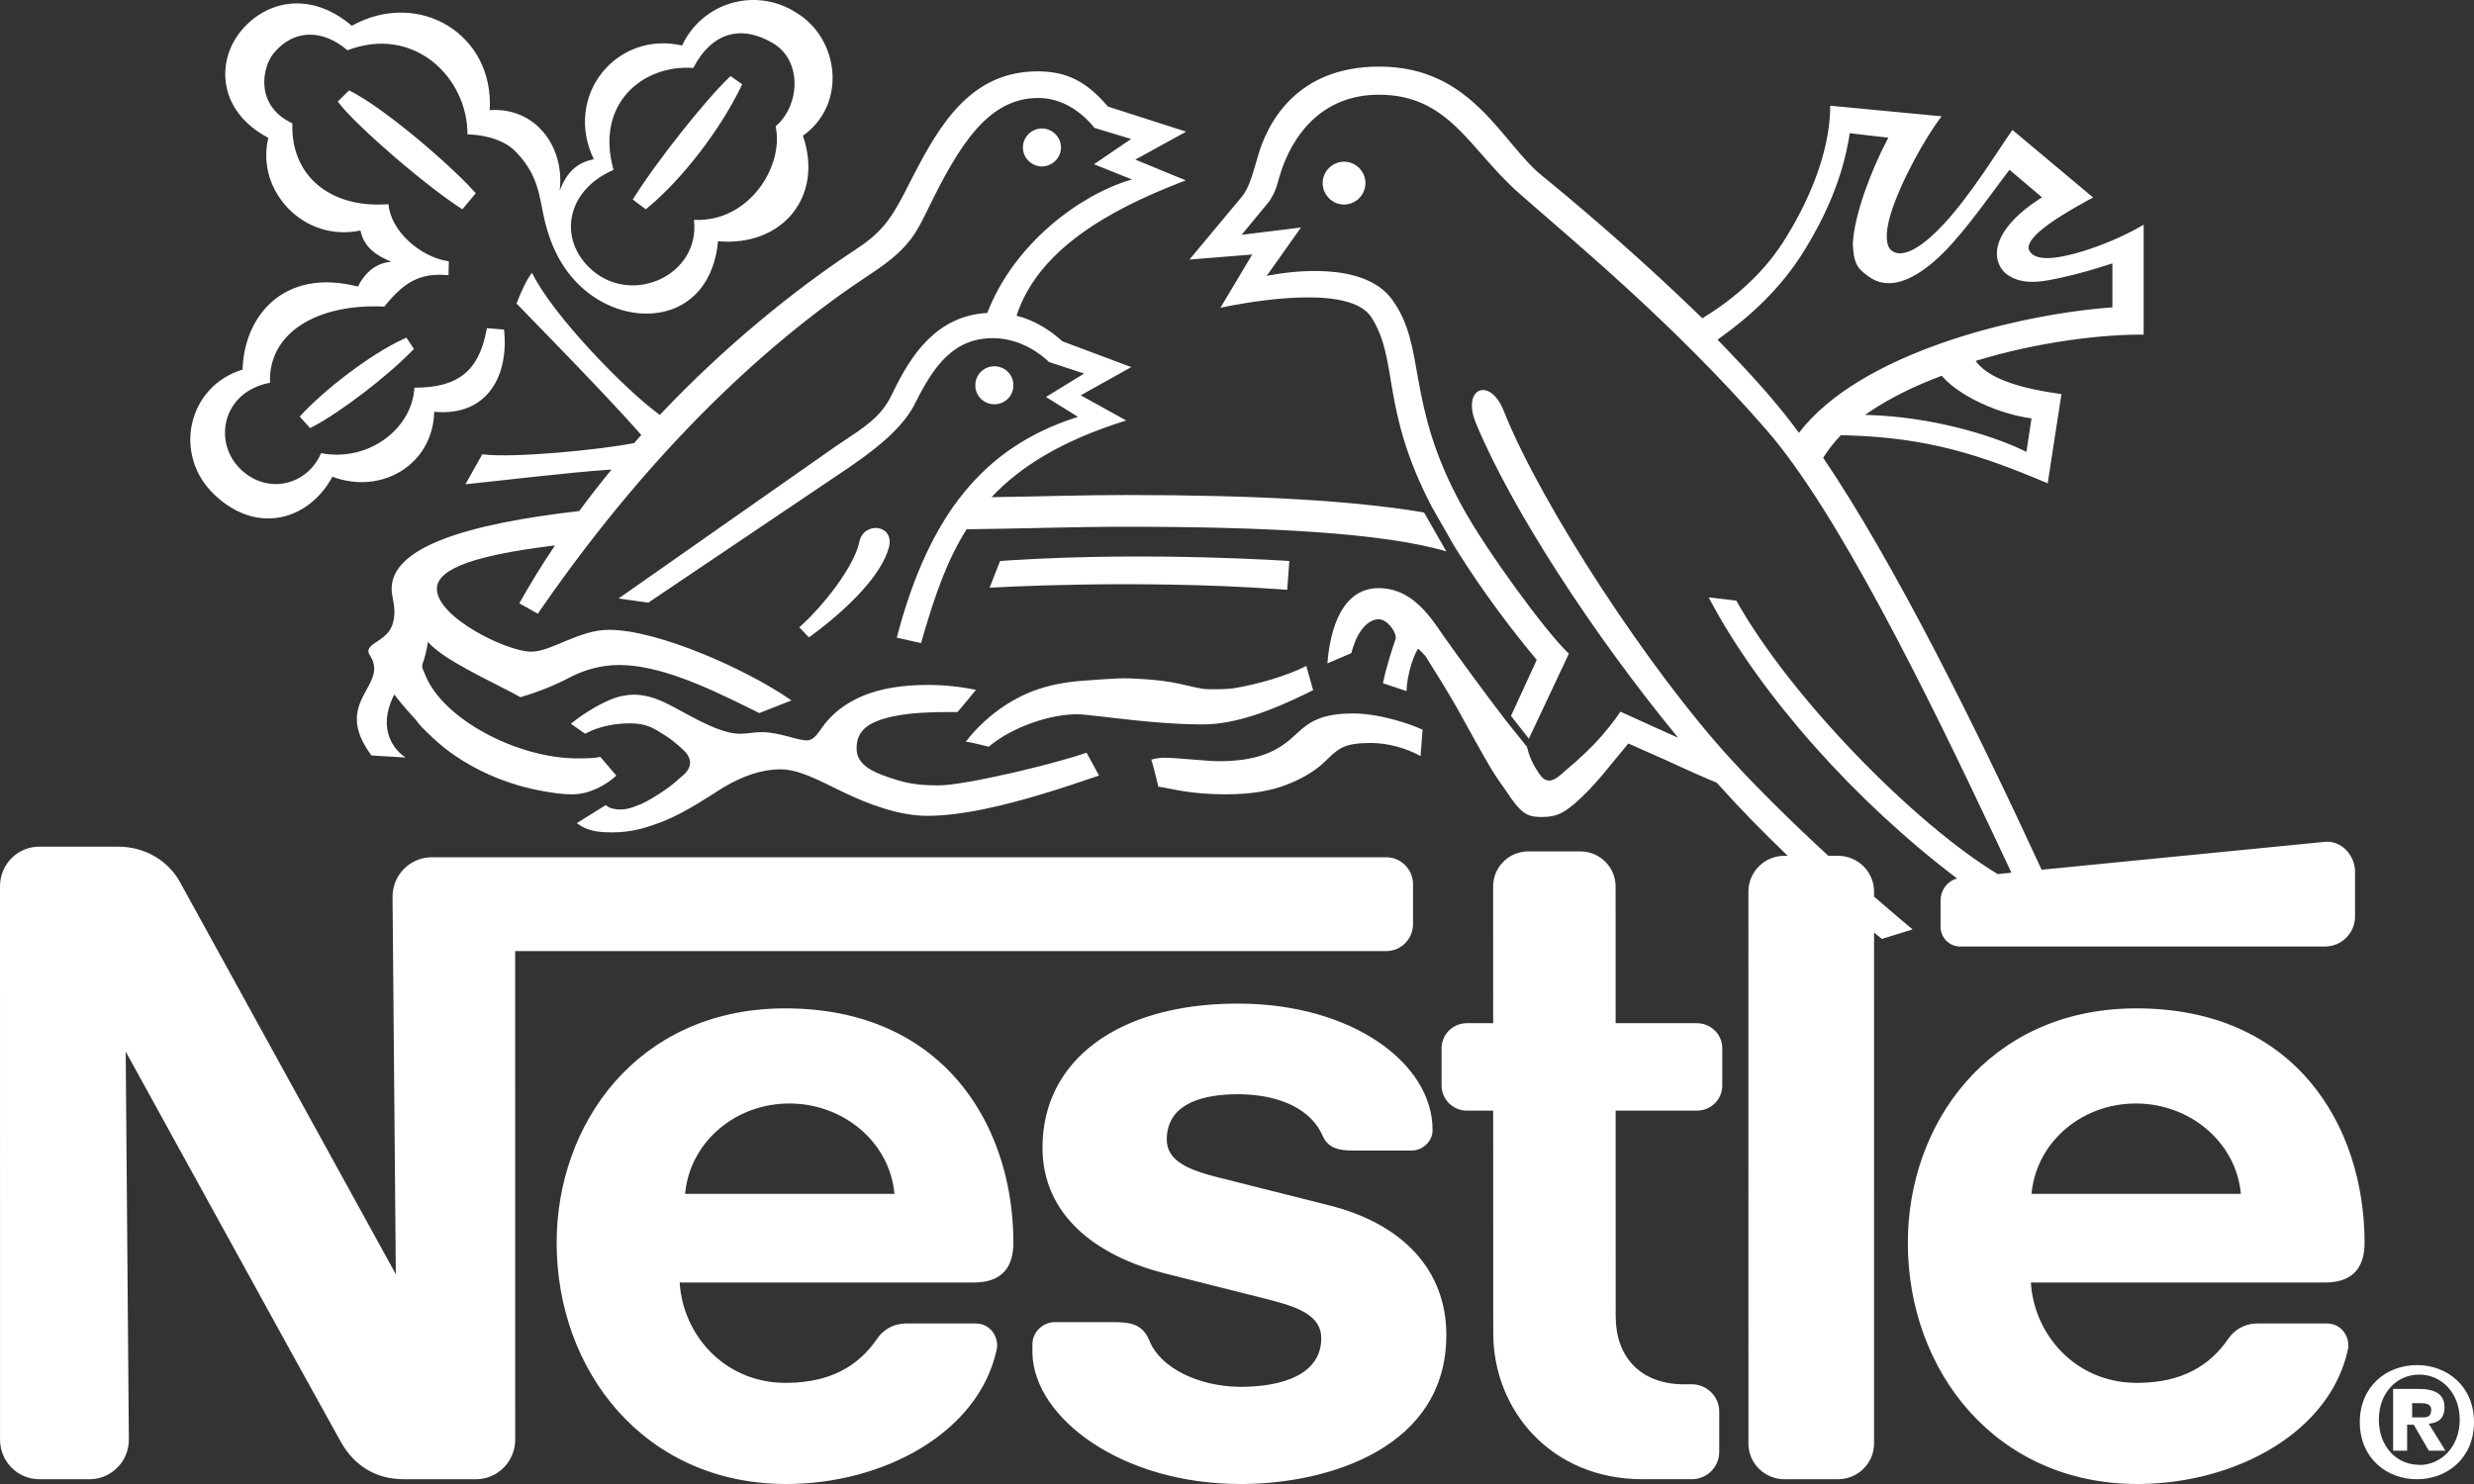 <?xml version="1.0" encoding="UTF-8"?>
<svg width="520px" height="312px" viewBox="0 0 520 312" version="1.1" xmlns="http://www.w3.org/2000/svg" xmlns:xlink="http://www.w3.org/1999/xlink">
    <rect x="0" y="0" width="520" height="312" fill="#333333" stroke="none"/>
    <title>logo/nestle</title>
    <g id="logo/nestle" stroke="none" stroke-width="1" fill="none" fill-rule="evenodd">
        <path d="M449.049,212 C482.347,212 497,236.632 497,261.298 C497,266.411 494.584,269.467 489.2,269.624 L488.757,269.631 L426.86,269.631 C427.52,280.56 436.095,290.43 448.523,290.731 L449.108,290.738 L449.812,290.731 C458.446,290.566 464.341,287.339 468.391,281.415 C469.622,279.618 471.617,278.394 474.06,278.264 L474.496,278.252 L489.053,278.252 C492.401,278.263 494.004,281.37 493.491,283.739 C489.737,301.107 470.067,311.759 449.938,311.996 L449.252,312 C419.497,312 401,288.26 401,261.304 C401,236.262 417.922,212.48 448.127,212.007 L449.049,212 Z M284.389,241.889 C281.466,241.889 279.305,241.423 278.123,239.057 L277.975,238.738 C275.645,233.369 269.28,230.205 260.738,230.058 L260.153,230.052 L259.186,230.065 C251.359,230.263 245.238,232.77 245.235,239.606 C245.235,244.066 249.89,245.907 255.104,247.299 L279.388,253.422 L279.388,253.422 C294.631,257.254 304,266.838 304,280.683 C304,304.349 279.383,311.85 261.397,311.998 L260.742,312 C235.639,312 217.372,298.058 217.006,284.601 L217,284.189 L217,282.603 C217,279.917 219.299,278.114 221.396,277.979 L221.647,277.971 L234.076,277.971 C237.645,277.971 240.042,278.435 241.456,281.554 L241.609,281.911 C243.962,287.721 252.036,291.406 260.27,291.566 L260.79,291.572 C269.632,291.558 277.708,288.953 277.708,281.335 C277.708,276.754 273.135,274.96 267.807,273.527 L264.959,272.787 C259.509,271.394 250.828,269.257 245.14,267.794 L244.416,267.607 C230.468,263.99 219.12,255.521 219.12,241.288 C219.12,222.869 235.03,211.242 259.33,211.004 L260.203,211 C284.184,211 301.109,223.531 301.109,237.563 C301.109,240.068 298.97,241.75 297.015,241.881 L296.771,241.889 L284.389,241.889 Z M165.05,212 L166.044,212.007 C166.702,212.017 167.354,212.037 167.997,212.066 L168.957,212.117 C189.209,213.346 201.969,224.159 208.267,238.209 C211.467,245.347 213,253.321 213,261.298 C213,266.411 210.584,269.467 205.195,269.624 L204.751,269.631 L142.859,269.631 C143.513,280.56 152.091,290.43 164.522,290.731 L165.107,290.738 L165.813,290.731 C174.447,290.566 180.339,287.339 184.392,281.415 C185.621,279.618 187.616,278.394 190.059,278.264 L190.495,278.252 L205.046,278.252 L205.387,278.264 C208.506,278.477 209.983,281.452 209.488,283.739 C205.695,301.305 185.618,312 165.251,312 C135.494,312 117,288.26 117,261.304 C117,236.262 133.923,212.48 164.131,212.007 L165.05,212 Z M508.011,287 C514.338,287 520,291.413 520,298.997 C520,306.587 514.338,311 508.011,311 C501.662,311 496,306.587 496,298.997 C496,291.413 501.662,287 508.011,287 Z M24.752,178 C30.859,178 35.323,181.269 37.518,184.908 L37.797,185.393 L37.797,185.393 L83.197,267.891 L82.506,188.548 C82.503,186.344 83.369,184.229 84.915,182.67 C86.358,181.214 88.283,180.353 90.312,180.245 L90.748,180.233 L291.342,180.233 L291.662,180.242 C294.524,180.397 296.822,182.699 296.99,185.581 L297,185.903 L297,194.295 C297,195.8 296.402,197.244 295.343,198.306 C294.372,199.28 293.085,199.861 291.725,199.948 L291.353,199.959 L108.281,199.953 L108.287,302.68 C108.289,304.884 107.421,307 105.874,308.56 C104.431,310.017 102.506,310.878 100.475,310.988 L100.039,311 L84.885,311 C78.708,311 74.447,307.861 71.931,303.633 L71.162,302.28 C69.65,299.584 66.199,293.347 61.849,285.463 L26.42,221.092 L27.085,302.657 C27.094,307.125 23.606,310.778 19.218,310.988 L18.84,310.997 L8.259,310.997 C6.069,310.996 3.97,310.118 2.423,308.558 C0.979,307.101 0.126,305.162 0.02,303.116 L0.008,302.677 L0,186.32 C0,184.114 0.868,181.998 2.416,180.437 C3.861,178.981 5.788,178.12 7.819,178.012 L8.256,178 L24.752,178 Z M332.181,179 C336.273,179.013 339.582,182.318 339.577,186.389 L339.583,215.118 L356.66,215.118 C359.605,215.118 362,217.472 362,220.396 L362,228.225 C361.999,229.627 361.438,230.972 360.439,231.962 C359.627,232.767 358.58,233.284 357.459,233.447 L357.027,233.492 L357.027,233.492 L356.677,233.503 L339.583,233.503 L339.594,276.757 C339.594,285.249 344.766,291.044 354.017,291.044 L355.571,291.032 C358.761,291.032 361.356,293.591 361.356,296.764 L361.356,305.262 C361.356,306.786 360.747,308.247 359.663,309.322 C358.771,310.207 357.619,310.771 356.387,310.94 L355.957,310.983 L355.957,310.983 L355.577,310.994 L345.273,310.994 L345.272,311 C325.993,311 313.86,296.458 313.86,280.266 L313.842,233.506 L308.323,233.506 C306.911,233.508 305.557,232.952 304.559,231.959 C303.56,230.967 302.999,229.62 303,228.216 L303,220.388 C303,217.568 305.227,215.283 308.016,215.124 L308.33,215.115 L313.842,215.121 L313.831,186.369 C313.827,184.415 314.605,182.541 315.992,181.158 C317.38,179.776 319.263,179 321.227,179 L332.181,179 Z M310.229,88.992 C307.202,81.674 312.976,79.156 315.932,86.056 L316.068,86.386 C323.944,106.251 347.004,141.355 363.93,159.751 C369.586,165.907 376.606,172.855 384.293,179.924 L386.312,179.925 C388.325,179.925 390.256,180.716 391.679,182.124 C393,183.43 393.783,185.169 393.886,187.003 L393.898,187.427 L393.898,188.511 C395.676,190.057 397.473,191.596 399.281,193.121 L402,195.397 L395.542,197.404 L393.899,196.055 L393.899,196.055 L393.898,303.48 C393.902,305.47 393.106,307.38 391.684,308.791 C390.364,310.1 388.605,310.879 386.748,310.987 L386.317,311 L375.083,311 C373.068,311 371.136,310.208 369.712,308.8 C368.391,307.492 367.609,305.752 367.508,303.917 L367.497,303.492 L367.491,187.444 C367.486,185.453 368.282,183.541 369.705,182.129 C371.026,180.819 372.787,180.039 374.646,179.932 L375.077,179.919 L375.753,179.921 C370.513,174.914 365.506,169.78 360.853,164.58 C358.323,163.513 355.81,162.409 353.314,161.27 L350.823,160.118 L342.254,156.311 C338.62,160.624 335.106,165.433 331.027,168.895 C328.85,170.72 327.378,171.767 324.169,171.767 C323.177,171.767 321.944,171.75 320.803,171.13 C319.687,170.505 318.628,169.318 317.473,167.638 L317.155,167.168 C316.197,165.706 314.759,163.847 313.507,161.772 C311.204,157.941 308.722,153.241 306.418,149.167 L305.563,147.672 C302.721,142.764 300.268,139.075 299.94,138.469 C299.427,137.531 298.052,136.38 298.052,136.38 C296.744,138.475 295.772,142.396 295.656,144.835 L295.644,145.302 L290.681,143.646 C291.326,140.42 292.652,136.245 293.382,134.223 C293.382,132.502 291.408,130.197 289.8,130.197 C287.624,130.197 285.379,132.466 284.168,136.822 L284.038,137.315 L279,139.471 C279.59,131.921 282.209,123.65 289.797,123.65 C295.558,123.65 299.247,127.72 302.093,131.787 L303.32,133.571 C306.4,137.991 313.27,147.266 316.187,151.052 L317.152,152.285 L320.957,157.027 C321.622,159.986 322.903,161.691 323.505,162.642 C324.778,164.567 326.159,164.52 328.012,162.916 L328.523,162.461 C329.644,161.483 332.278,159.312 334.841,156.687 C337.265,154.194 339.621,151.159 340.574,149.626 L342.064,150.286 C344.982,151.598 349.206,153.572 352.72,155.104 C334.815,133.342 317.666,106.944 310.229,88.992 Z M508.514,289 C503.804,289 500,292.795 500,298.479 C500,304.17 503.804,308 508.514,307.965 L508.514,308 C513.109,308 517,304.17 517,298.479 C517,292.795 513.109,289 508.514,289 Z M508.146,292 C511.699,292 513.799,292.957 513.799,295.927 C513.799,298.318 512.309,299.186 510.484,299.315 L514,305 L510.511,305 L507.334,299.537 L505.945,299.537 L505.945,305 L503,305 L503,292 L508.146,292 Z M508.93,295.001 L507,295 L507,298 L509.214,298 C510.341,298 511,297.752 511,296.373 C511,295.317 510.12,295.069 509.283,295.015 L508.93,295.001 Z M448.912,232 C441.725,232 435.229,235.255 431.19,240.428 L430.953,240.737 L430.953,240.737 C430.767,240.986 430.587,241.238 430.412,241.494 L430.024,242.085 L430.024,242.085 L429.912,242.263 C429.732,242.555 429.558,242.853 429.392,243.155 C428.202,245.32 427.399,247.723 427.076,250.295 L427,251 L471,250.999 C470.008,240.074 460.237,232 448.912,232 Z M165.916,232 C154.778,232 145.298,239.817 144.055,250.477 L144,250.999 L188,251 C187.024,240.247 177.544,232.257 166.454,232.006 L165.916,232 Z M289.922,14 C309.475,14 315.545,29.986 324.081,36.917 L326.125,38.59 C335.155,46.026 346.371,55.839 356.597,65.742 L357.81,66.923 C363.286,63.605 370.002,58.31 374.664,51.088 C380.032,42.752 384.423,32.497 384.677,23.077 L384.688,22.223 L408.104,24.454 C404.803,28.693 399.385,38.313 397.325,45.239 C396.248,48.845 396.299,51.706 397.602,52.698 C400.086,54.568 404.436,51.57 408.658,46.998 C414.432,40.743 420.1,31.368 422.771,27.644 L422.999,27.33 L439.94,41.522 L438.59,42.254 C431.569,46.102 425.198,50.323 426.574,52.755 C427.9,55.11 432.713,54.391 438.007,52.755 C442.001,51.508 446.217,49.7 449.707,47.739 L450.564,47.246 L450.564,70.359 C442.402,70.245 428.578,71.787 415.258,75.877 C418.317,80.259 426.982,81.956 432.769,82.782 L433.287,82.855 L430.396,101.616 C416.196,95.591 405.147,92.01 388.226,91.528 L386.913,91.497 C385.615,92.872 384.449,94.325 383.446,95.865 L383.204,96.248 C398.077,118.177 415.232,152.72 429.12,182.853 L488.656,176.991 L488.656,176.991 C488.873,176.969 489.088,176.962 489.3,176.967 L489.615,176.985 C492.538,177.237 494.837,179.95 494.992,182.986 L495,183.313 L495,192.678 C495,194.936 493.819,196.912 492.044,198.03 L491.774,198.191 C490.972,198.642 490.061,198.923 489.092,198.986 L488.673,199 L412.035,199 C410.936,199.004 409.88,198.57 409.1,197.795 C408.399,197.097 407.972,196.173 407.891,195.194 L407.877,194.865 L407.877,189.336 C407.877,187.333 409.066,185.395 411.212,184.738 L411.36,184.699 C389.956,168.498 370.307,146.389 359.701,126.646 L359.141,125.591 L364.946,126.275 C376.331,146.578 402.339,173.173 419.894,183.767 L422.77,183.481 L419.888,177.337 C404.679,145.014 386.101,107.421 371.336,90.446 C351.363,67.475 329.53,49.712 319.118,40.474 C308.833,31.36 304.603,19.912 289.806,19.912 C277.83,19.912 271.424,28.479 268.884,37.266 L268.516,38.554 C268.17,39.729 267.837,40.666 267.028,41.94 L266.74,42.378 L260.975,49.366 L273.44,47.833 L266.239,58.015 L267.027,57.855 C270.742,57.151 286.584,54.712 292.591,62.962 C299.962,73.064 295.216,84.4 307.296,106.44 C312.513,115.954 325.002,132.922 329.519,137.194 L329.761,137.418 L321.346,155.303 L317.589,150.509 L323.002,138.735 C317.656,132.353 311.676,124.36 306.497,116.146 L305.592,114.694 L300.917,106.497 C290.107,85.757 294.053,75.862 288.271,66.746 C284.095,60.135 265.772,62.927 258.738,64.258 L256.514,64.702 L263.206,53.505 L250,54.575 L261.195,41.141 L261.478,40.723 C262.382,39.331 262.936,37.864 263.857,34.696 L264.299,33.151 C266.27,26.074 272.297,14 289.922,14 Z M195.1,144 C198.471,144.011 201.833,144.358 205.137,145.037 L202.384,148.376 C201.895,148.961 201.47,149.46 201.245,149.706 L199.007,149.705 C194.685,149.721 188.478,149.908 184.251,151.64 C181.142,152.914 180.043,154.767 180.043,157.386 C180.043,161.173 184.195,162.659 188.816,164.076 C191.538,164.933 194.579,165.124 197.162,165.124 C200.322,165.124 206.416,163.908 212.424,162.563 L214.384,162.109 C220.64,160.629 226.206,159.029 228.186,158.316 L228.378,158.246 L231,163.051 C222.928,165.842 214.679,168.478 207.008,170.075 C202.688,170.973 198.562,171.521 194.878,171.521 C189,171.521 182.631,169.122 177.298,166.571 L173.856,164.889 C170.306,163.165 167.071,161.747 164.135,161.747 C159.969,161.747 156.079,163.205 152.227,165.45 L151.526,165.877 C149.178,167.351 144.154,170.753 139.633,172.578 C135.743,174.132 132.594,175 128.648,175 C125.348,175 123.313,174.56 121.557,173.285 L121.25,173.052 L127.341,169.254 C128.055,169.979 129.278,170.161 130.155,170.188 L130.407,170.191 C131.276,170.191 132.318,170.078 134.712,169.068 C136.074,168.481 138.067,167.235 139.22,166.46 C141.33,165.061 142.21,164.176 143.04,163.458 L143.371,163.179 C145.217,161.695 145.889,159.729 143.537,157.586 C142.437,156.573 141.281,155.551 139.809,154.625 L138.651,153.9 C137.043,152.901 135.453,152.075 132.369,152.075 C128.317,152.075 125.339,153.107 123.52,153.989 L122.984,154.262 L120,152.171 C121.663,150.757 124.966,148.512 128.223,147.124 C129.917,146.396 131.825,146.044 133.215,146.044 C136.359,146.044 139.094,147.302 141.734,148.718 L144.626,150.289 C148.422,152.331 152.388,154.273 155.558,154.273 C157.016,154.273 158.417,153.925 160.069,153.925 C163.861,153.925 167.492,155.664 169.585,155.664 C170.666,155.664 171.456,154.811 172.189,153.799 L172.552,153.283 C174.642,150.214 177.529,147.943 181.199,146.369 C185.157,144.674 189.932,144 195.1,144 Z M284.358,150 C290.083,150 296.646,152.299 298.805,153.331 L299,153.427 L298.583,158.962 C295.687,157.325 291.725,156.207 288.204,156.207 C285.752,156.207 283.567,156.401 282.015,157.225 C280.255,158.149 279.208,159.555 277.558,160.941 C275.82,162.404 273.432,163.832 270.325,165.018 C267.201,166.202 263.322,167 257.558,167 C249.952,167 245.835,165.694 243.474,165.392 L242.913,163.117 C242.603,161.885 242.235,160.463 242,159.706 L242.239,159.636 C242.662,159.522 243.609,159.307 244.749,159.307 C247.309,159.307 253.612,160.037 256.239,160.037 C265.872,160.037 269.573,156.987 272.429,154.341 L272.627,154.157 C275.107,151.859 277.644,150 284.358,150 Z M218.075,15 C224.218,15 228.28,17.166 232.436,21.915 L232.852,22.398 L249.316,27.679 L238.627,33.557 L249.234,37.92 L247.743,38.496 C233.067,44.245 218.154,52.527 213.664,66.373 C217.376,67.323 220.374,69.221 222.821,71.335 L223.303,71.761 L237.779,77.177 L227.158,83.112 L236.718,88.404 C223.235,92.6 214.493,98.056 208.405,104.523 C217.826,104.412 227.322,104.072 236.676,104.072 C264.098,104.072 284.409,105.271 298.54,107.619 L299.319,107.75 L304,115.928 C290.762,112.003 266.225,110.746 236.673,110.746 C225.604,110.746 214.31,111.157 203.17,111.278 C199.093,117.713 196.632,124.918 194.314,132.722 L193.585,135.206 L188.492,134.057 C195.325,107.884 207.037,94.038 225.882,87.864 L226.583,87.639 L219.843,83.466 L227.877,78.531 L220.511,76.124 C217.051,72.828 212.736,71.093 208.692,71.093 C200.466,71.093 196.27,76.903 192.389,84.723 C190.455,88.604 186.701,92.613 178.895,97.975 L178.196,98.452 L136.267,126.701 L130.017,125.826 L175.407,94.01 L176.686,93.147 C181.676,89.808 185.167,87.711 187.431,83.001 L187.841,82.154 C191.457,74.77 196.816,66.368 207.505,65.801 C213.178,51.114 227.02,41.022 237.386,37.889 L237.928,37.73 L229.944,34.531 L237.75,29.214 L230.043,26.889 C227.248,23.415 223.176,20.598 218.207,20.598 C207.722,20.598 201.622,30.528 195.243,43.547 L194.472,45.127 C192.121,49.889 190.216,52.742 183.547,57.227 L182.908,57.652 C162.222,71.26 137.696,93.495 114.031,127.595 L113.046,129.023 L109.151,126.848 C111.48,122.683 113.983,118.618 116.653,114.665 L115.142,114.856 C100.724,116.731 91.83,119.335 91.83,123.802 C91.83,129.804 106.537,137.01 111.673,137.01 C115.849,137.01 121.721,132.415 127.959,132.415 C138.35,132.415 156.86,140.74 165.829,146.903 L166.346,147.262 L159.606,149.915 L156.902,148.58 C147.846,144.128 138.414,139.813 130.107,139.813 C126.238,139.813 122.86,140.892 120.308,142.147 L119.84,142.384 C116.494,144.134 112.981,145.541 109.354,146.583 L108.99,146.364 C106.628,145.003 98.507,141.159 94.115,138.335 C92.194,137.092 90.685,135.821 89.949,134.974 C89.693,136.67 89.227,138.513 88.875,139.388 C88.539,140.186 88.867,140.687 89.207,141.469 L89.309,141.713 C92.961,151.232 108.824,159.446 121.326,159.446 L122.562,159.441 C123.734,159.427 125.031,159.377 125.878,159.195 L126.173,159.12 L129.549,163.073 C127.383,165.018 123.996,167 120.319,167 C117.894,167 115.714,166.635 113.263,166.165 C104.929,164.553 96.841,160.602 91.178,155.314 L89.681,153.89 C88.806,153.049 88.059,152.274 87.363,151.289 L86.771,150.649 C84.374,148.028 82.868,146.008 82.868,146.008 C78.994,153.698 83.311,157.82 84.801,158.944 L85.268,159.265 L78.077,158.829 C69.594,147.452 81.768,144.295 77.848,137.936 C77.162,136.978 77.224,136.265 78.669,135.272 L78.923,135.104 C81.523,133.465 82.899,132.109 82.899,128.431 C82.899,126.888 82.315,125.248 82.315,123.799 C82.315,115.019 98.114,110.151 121.74,107.445 C123.933,104.481 126.199,101.572 128.537,98.721 L127.507,98.788 C120.094,99.303 105.284,101.022 99.31,101.659 L97.829,101.813 L101.368,95.508 C107.662,96.368 126.154,94.576 133.277,93.155 C133.782,92.58 134.281,92.019 134.786,91.459 L133.838,90.375 C126.549,82.142 110.072,65.394 108.573,63.816 L109.022,62.668 C109.616,61.213 110.718,58.728 111.828,57.346 C115.951,65.985 131.219,81.823 138.683,87.234 C152.612,72.486 167.178,60.893 178.788,53.163 L179.699,52.561 C184.938,49.123 186.984,46.556 190.006,40.757 L191.937,36.993 C197.571,26.082 204.144,15 218.075,15 Z M274.563,140 L276,145.104 L274.412,145.889 C267.475,149.268 259.811,152.306 252.77,152.306 C248.896,152.306 244.793,152.027 240.958,151.675 L238.963,151.479 C233.077,150.876 228.162,150.17 226.353,150.17 C220.9,150.17 213.029,152.647 207.791,157 L206.142,156.574 C205.042,156.302 203.678,155.992 203,155.943 C205.418,152.737 208.551,150.088 211.005,148.466 C215.683,145.381 220.563,143.628 227.777,143.103 L232.549,142.768 C234.272,142.655 236.072,142.569 237.338,142.624 L238.791,142.69 C240.926,142.794 243.78,142.984 246.436,143.471 C248.801,143.892 251,144.536 252.834,144.815 C253.941,144.987 257.829,144.935 259.168,144.722 C264.38,143.91 270.592,142.003 274.119,140.23 L274.563,140 Z M180.507,114.399 L180.608,113.958 C181.515,109.518 188.09,110.233 186.843,115.052 C185.331,120.868 178.286,127.831 171.233,133.112 L170.025,134 L168,131.891 C173.494,126.968 179.284,119.197 180.507,114.399 L180.507,114.399 Z M271,117.947 L270.558,124 L268.677,123.864 C237.975,121.72 208,123.57 208,123.57 L210.199,117.947 L212.898,117.766 C241.994,115.942 271,117.947 271,117.947 Z M153.834,0.63 C158.277,-0.632 163.039,0.022 166.967,2.416 L167.453,2.725 C176.294,8.059 178.164,21.85 168.76,28.541 C173.187,41.398 164.358,51.91 150.928,50.721 C149.333,67.266 133.697,69.392 123.606,61.548 C118.097,57.261 115.728,51.373 114.592,46.802 L114.475,46.318 C113.322,41.412 113.322,37.012 108.467,31.953 C105.285,28.647 99.949,28.302 98.587,28.269 L98.263,28.266 C98.263,16.243 87.005,5.237 73.022,10.568 C68.068,6.304 61.938,5.881 57.554,11.159 C55.008,14.213 53.593,22.262 61.457,25.935 C61.041,36.901 69.418,43.893 81.655,42.923 C82.123,48.613 88.306,53.915 93.939,54.871 L94.331,54.931 L94.274,57.863 C88.155,57.273 84.855,59.413 80.773,64.458 C66.403,63.774 56.341,70.161 56.753,80.469 C46.66,82.377 44.764,92.946 50.484,98.567 C56.218,104.185 64.617,101.993 67.479,95.277 C77.68,97.207 86.686,89.914 87.099,81.511 C96.431,81.511 100.62,77.885 102.242,69.494 L102.335,68.995 L105.939,69.284 C106.998,78.701 102.639,87.637 91.267,86.57 C90.983,97.809 80.064,104.088 69.862,100.222 C65.107,109.136 54.202,112.713 45.06,103.995 C36.216,95.589 39.448,81.196 50.996,77.698 C51.261,66.692 59.427,56.206 75.252,60.248 L75.404,59.924 C75.959,58.824 78.063,55.283 82.25,55.039 C78.95,53.682 76.448,51.859 75.761,48.458 C63.829,51.01 53.678,40.03 56.403,28.981 C45.621,23.303 45.441,12.666 50.777,6.361 C56.361,-0.233 65.642,-1.673 73.945,5.416 C87.999,-2.371 103.892,7.156 102.93,23.153 C112.761,22.494 118.729,31.076 117.641,40.03 C119.264,36.092 121.163,34.27 124.805,33.475 C118.384,20.095 129.602,6.412 143.366,9.566 C145.382,5.208 149.205,1.945 153.834,0.63 Z M408.132,79 C402.659,81.046 397.445,83.545 392.952,86.574 L392,87.231 L392.966,87.256 C405.513,87.662 417.962,91.181 425.347,94.721 L425.92,95 L427,87.965 C420.25,87.079 411.742,83.306 408.132,79 Z M388.795,28 C387.347,37.576 383.488,45.753 379.334,52.518 C374.362,60.621 367.988,66.4 361.402,71.128 L361,71.413 L363.315,73.818 C367.951,78.659 372.615,83.711 377.017,89.529 L378.112,91 C390.9,74.248 423.546,66.247 443.23,64.679 L444,64.621 L444,55.377 L441.449,56.175 C439.723,56.712 437.965,57.24 436.301,57.647 L434.684,58.036 C431.761,58.735 429.075,59.312 426.752,59.254 C423.984,59.171 421.753,58.048 420.721,56.555 C418.124,52.787 420.432,47.142 428.696,41.815 L429.209,41.49 L422.361,35.702 L420.984,37.528 C416.17,43.962 411.407,50.727 406.572,54.91 C401.768,59.076 396.729,61.151 392.66,58.065 L392,57.56 C390.291,56.211 389.616,55.18 389.434,51.315 C389.712,45.178 393.266,35.911 396.544,29.638 L396.907,28.954 L388.795,28 Z M85.431,71 L87,73.367 C81.476,79.131 71.41,86.761 65.698,89.735 L65.175,90 L63,87.583 C68.235,81.815 78.117,74.315 84.813,71.272 L85.431,71 Z M206.969,77.546 C208.222,76.818 209.778,76.818 211.031,77.546 C212.284,78.274 213.037,79.616 212.999,81.05 C212.999,83.228 211.216,85 209.004,85 C206.781,85 205.001,83.228 205.001,81.05 C204.963,79.616 205.716,78.274 206.969,77.546 Z M162.514,9.11 C155.902,5.162 149.684,6.68 145.718,14.288 C135.143,13.516 125.015,21.83 128.964,35.716 C118.777,40.122 117.281,50.532 124.433,56.781 C133.036,64.309 147.23,57.751 145.858,46.223 C157.415,46.815 164.856,34.913 163.025,26.562 C168.153,22.17 168.667,12.798 162.514,9.11 Z M73.374,19 C80.533,22.515 94.357,34.379 99.659,40.241 L100,40.623 L97.183,44 C89.674,39.239 75.013,26.581 71.219,21.642 L71,21.349 L73.374,19 Z M153.559,16 L156,17.723 C151.415,27.363 143.391,37.582 136.371,43.476 L135.736,44 L133,41.958 C137.974,33.919 148.497,20.776 153.238,16.298 L153.559,16 Z M282.5,34 C284.943,34 286.941,35.969 287,38.437 C287.003,39.645 286.531,40.805 285.687,41.661 C284.843,42.517 283.697,42.999 282.501,43 C280.023,43 278,40.959 278,38.437 C278.059,35.969 280.057,34 282.5,34 Z M219.068,27 C221.263,27.081 223,28.848 223,31 C223,33.152 221.263,34.919 219.068,35 C216.812,35 215,33.211 215,31 C215,28.803 216.812,27 219.068,27 Z" id="Shape" fill="#FFFFFF" fill-rule="nonzero"></path>
    </g>
</svg>